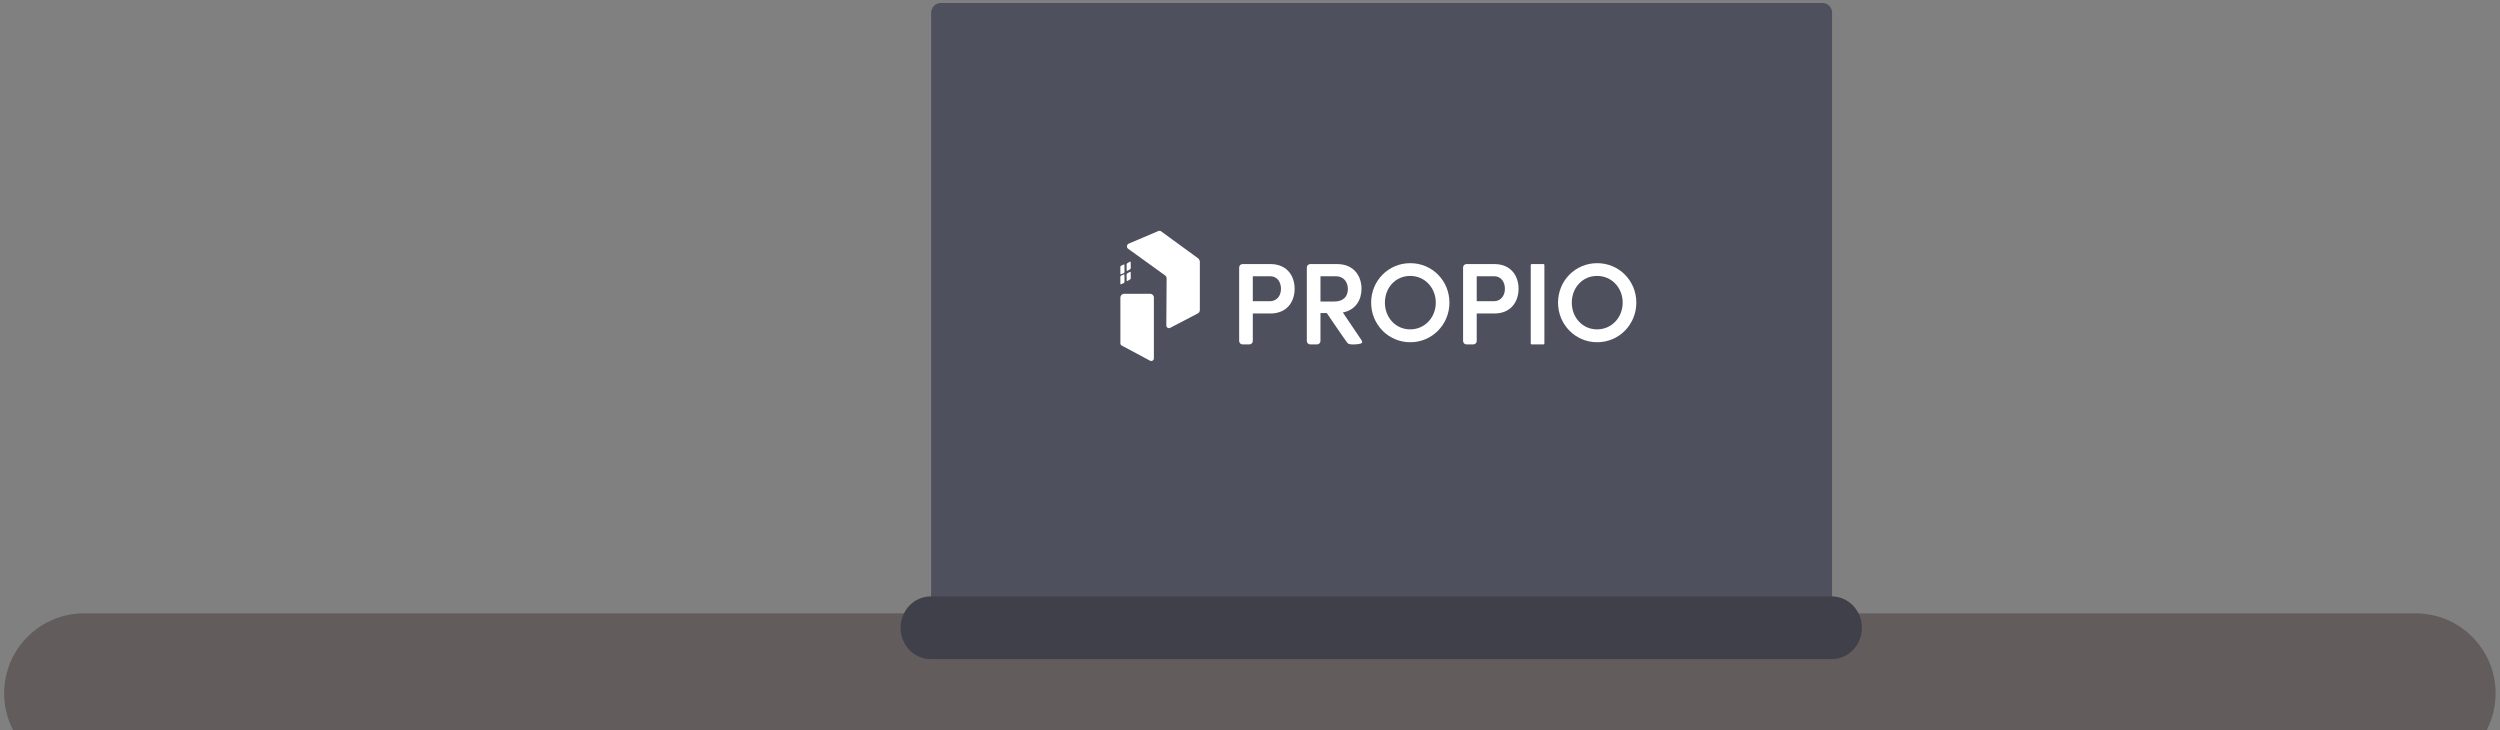 <svg width="493" height="144" viewBox="0 0 493 144" fill="none" xmlns="http://www.w3.org/2000/svg">
<rect x="0" y="0" width="493" height="144" fill="#808080" stroke="none"/>
<path d="M476.36 120.951H16.59C7.88 120.951 0.819 128.011 0.819 136.721C0.819 145.431 7.88 152.492 16.59 152.492H476.36C485.07 152.492 492.131 145.431 492.131 136.721C492.131 128.011 485.07 120.951 476.36 120.951Z" fill="#625C5C"/>
<path d="M185.487 0.592H359.413C360.445 0.592 361.287 1.463 361.287 2.54V118.238H183.617V2.54C183.617 1.467 184.455 0.592 185.491 0.592H185.487Z" fill="#4E505D"/>
<path d="M183.545 117.612H361.214C364.5 117.612 367.162 120.381 367.162 123.797C367.162 127.213 364.5 129.982 361.214 129.982H183.545C180.259 129.982 177.597 127.213 177.597 123.797C177.597 120.381 180.259 117.612 183.545 117.612Z" fill="#3F404A"/>
<path d="M270.389 59.682C270.389 55.381 273.763 51.897 278.109 51.897C282.454 51.897 285.828 55.381 285.828 59.682C285.828 63.982 282.432 67.489 278.109 67.489C273.785 67.489 270.389 63.982 270.389 59.682ZM283.138 59.682C283.138 56.77 280.998 54.411 278.087 54.411C275.175 54.411 273.102 56.77 273.102 59.682C273.102 62.593 275.197 64.952 278.087 64.952C280.977 64.952 283.138 62.593 283.138 59.682Z" fill="white"/>
<path d="M307.245 59.682C307.245 55.381 310.62 51.897 314.965 51.897C319.31 51.897 322.685 55.381 322.685 59.682C322.685 63.982 319.288 67.489 314.965 67.489C310.642 67.489 307.245 63.982 307.245 59.682ZM319.994 59.682C319.994 56.77 317.855 54.411 314.943 54.411C312.032 54.411 309.958 56.77 309.958 59.682C309.958 62.593 312.053 64.952 314.943 64.952C317.833 64.952 319.994 62.593 319.994 59.682Z" fill="white"/>
<path d="M250.516 52.073H245.036C244.664 52.073 244.362 52.374 244.362 52.747V67.268C244.362 67.268 244.364 67.271 244.365 67.274C244.382 67.632 244.675 67.917 245.036 67.917H246.379C246.74 67.917 247.033 67.632 247.05 67.274C247.052 67.271 247.053 67.268 247.053 67.268V61.821H250.516C253.868 61.821 255.302 59.417 255.302 56.947C255.302 54.477 253.869 52.073 250.516 52.073V52.073ZM250.384 59.395H247.053V54.477H250.45C251.994 54.477 252.611 55.756 252.611 56.947C252.611 58.137 251.972 59.395 250.384 59.395Z" fill="white"/>
<path d="M268.502 67.107L264.81 61.624C267.391 61.108 268.492 59.083 268.492 56.947C268.492 54.521 267.059 52.073 263.662 52.073H258.38C258.008 52.073 257.706 52.374 257.706 52.747V67.268C257.706 67.268 257.707 67.272 257.71 67.277C257.728 67.633 258.02 67.917 258.38 67.917H259.723C260.084 67.917 260.376 67.632 260.394 67.276C260.396 67.271 260.397 67.268 260.397 67.268V61.733H261.639C262.195 62.556 264.699 66.258 265.659 67.553C265.798 67.74 265.905 67.861 266.52 67.917C266.871 67.948 267.888 67.9 268.314 67.757C268.668 67.639 268.709 67.416 268.502 67.107ZM260.397 54.477H263.463C264.941 54.477 265.801 55.602 265.801 56.991C265.801 58.38 265.007 59.461 263.11 59.461H260.397V54.476V54.477Z" fill="white"/>
<path d="M304.378 52.073H302.04C301.942 52.073 301.863 52.152 301.863 52.249V67.74C301.863 67.837 301.942 67.917 302.04 67.917H304.378C304.475 67.917 304.554 67.837 304.554 67.74V52.249C304.554 52.152 304.475 52.073 304.378 52.073Z" fill="white"/>
<path d="M294.673 52.073H289.194C288.821 52.073 288.52 52.374 288.52 52.747V67.268C288.52 67.268 288.521 67.271 288.523 67.274C288.539 67.632 288.832 67.917 289.194 67.917H290.536C290.898 67.917 291.19 67.632 291.207 67.274C291.209 67.271 291.21 67.268 291.21 67.268V61.821H294.673C298.026 61.821 299.46 59.417 299.46 56.947C299.46 54.477 298.026 52.073 294.673 52.073V52.073ZM294.541 59.395H291.21V54.477H294.607C296.151 54.477 296.768 55.756 296.768 56.947C296.768 58.137 296.129 59.395 294.541 59.395Z" fill="white"/>
<path d="M221.746 54.901C221.747 55.044 221.748 55.187 221.75 55.33C221.75 55.411 221.751 55.493 221.752 55.575C221.753 55.645 221.725 55.709 221.673 55.764C221.652 55.788 221.626 55.806 221.595 55.82C221.431 55.897 221.266 55.974 221.102 56.051C221.086 56.059 221.071 56.065 221.053 56.068C221.016 56.074 220.984 56.063 220.964 56.036C220.952 56.021 220.946 56.004 220.944 55.985C220.942 55.974 220.942 55.963 220.941 55.951C220.94 55.804 220.939 55.657 220.937 55.509C220.935 55.208 220.932 54.908 220.929 54.607C220.928 54.548 220.947 54.495 220.984 54.445C221.011 54.408 221.047 54.378 221.093 54.357C221.253 54.283 221.413 54.208 221.572 54.134C221.587 54.127 221.602 54.121 221.618 54.117C221.663 54.105 221.702 54.119 221.723 54.154C221.732 54.17 221.737 54.187 221.739 54.204C221.739 54.214 221.739 54.223 221.74 54.233C221.741 54.442 221.744 54.651 221.745 54.861C221.745 54.875 221.745 54.888 221.745 54.901H221.746Z" fill="white"/>
<path d="M221.747 53.05C221.749 53.165 221.751 53.388 221.753 53.61C221.754 53.683 221.726 53.747 221.673 53.803C221.652 53.826 221.627 53.844 221.597 53.858C221.432 53.935 221.267 54.013 221.102 54.09C221.091 54.095 221.079 54.1 221.067 54.103C221.02 54.116 220.979 54.101 220.957 54.063C220.947 54.045 220.943 54.025 220.942 54.005C220.942 53.995 220.942 53.985 220.942 53.975C220.94 53.702 220.937 53.428 220.935 53.155C220.933 52.985 220.932 52.815 220.93 52.645C220.929 52.579 220.953 52.521 220.997 52.468C221.021 52.438 221.052 52.415 221.09 52.397C221.253 52.322 221.415 52.246 221.577 52.17C221.59 52.164 221.603 52.159 221.616 52.155C221.662 52.143 221.702 52.157 221.723 52.193C221.733 52.211 221.737 52.229 221.739 52.247C221.739 52.253 221.739 52.258 221.739 52.263C221.741 52.49 221.743 52.716 221.746 53.049L221.747 53.05Z" fill="white"/>
<path d="M222.169 52.733C222.168 52.554 222.166 52.375 222.163 52.196C222.162 52.115 222.186 52.045 222.23 51.98C222.255 51.943 222.286 51.915 222.324 51.893C222.487 51.801 222.649 51.708 222.811 51.616C222.824 51.609 222.837 51.603 222.85 51.598C222.866 51.592 222.882 51.592 222.898 51.595C222.921 51.599 222.938 51.613 222.951 51.634C222.964 51.654 222.969 51.677 222.972 51.701C222.973 51.71 222.973 51.719 222.973 51.728C222.974 51.885 222.976 52.042 222.978 52.199C222.98 52.402 222.983 52.606 222.986 52.809C222.987 52.895 222.96 52.972 222.911 53.04C222.889 53.07 222.861 53.095 222.828 53.114C222.664 53.207 222.501 53.301 222.337 53.394C222.324 53.401 222.311 53.407 222.298 53.412C222.252 53.427 222.213 53.409 222.191 53.365C222.184 53.349 222.179 53.332 222.177 53.313C222.176 53.301 222.175 53.289 222.175 53.277C222.174 53.205 222.174 53.133 222.173 53.061C222.171 52.951 222.17 52.842 222.169 52.732L222.169 52.733Z" fill="white"/>
<path d="M222.98 54.277C222.98 54.343 222.981 54.409 222.982 54.475C222.983 54.589 222.984 54.702 222.986 54.816C222.987 54.903 222.959 54.98 222.908 55.048C222.886 55.076 222.86 55.099 222.83 55.116C222.665 55.21 222.499 55.304 222.334 55.399C222.32 55.407 222.305 55.414 222.288 55.418C222.249 55.426 222.216 55.412 222.196 55.377C222.186 55.359 222.18 55.34 222.178 55.319C222.177 55.305 222.176 55.291 222.176 55.277C222.174 55.168 222.174 55.058 222.172 54.949C222.169 54.699 222.167 54.45 222.163 54.201C222.162 54.129 222.181 54.063 222.218 54.003C222.229 53.983 222.244 53.966 222.258 53.948C222.274 53.929 222.294 53.914 222.316 53.901C222.483 53.806 222.649 53.711 222.816 53.617C222.829 53.609 222.844 53.603 222.858 53.599C222.896 53.589 222.93 53.603 222.951 53.638C222.964 53.659 222.97 53.683 222.972 53.707C222.973 53.718 222.973 53.728 222.973 53.739C222.975 53.903 222.977 54.066 222.979 54.229C222.979 54.245 222.979 54.26 222.979 54.276C222.979 54.276 222.979 54.276 222.98 54.276V54.277Z" fill="white"/>
<path d="M227.544 58.663C227.544 58.262 227.219 57.937 226.817 57.937H221.668C221.267 57.937 220.941 58.262 220.941 58.663V59.734C220.941 59.748 220.941 59.757 220.941 59.757V67.696C220.941 67.887 221.047 68.062 221.215 68.153L226.782 71.126C227.127 71.31 227.544 71.061 227.544 70.669V59.829C227.544 59.829 227.552 59.77 227.544 59.706V58.664V58.663Z" fill="white"/>
<path d="M236.61 51.657C236.61 51.357 236.466 51.091 236.245 50.922L236.241 50.918L228.942 45.6C228.793 45.48 228.555 45.503 228.379 45.578L222.572 48.049C222.212 48.202 222.102 48.765 222.407 49.01L229.726 54.294C229.726 54.294 229.917 54.405 229.988 54.591C230.057 54.77 230.057 54.907 230.057 54.907L229.998 64.192C229.998 64.583 230.415 64.833 230.76 64.648L236.263 61.781C236.432 61.691 236.601 61.409 236.601 61.218V61.157C236.607 61.117 236.61 61.077 236.61 61.036V51.657H236.61Z" fill="white"/>
</svg>
